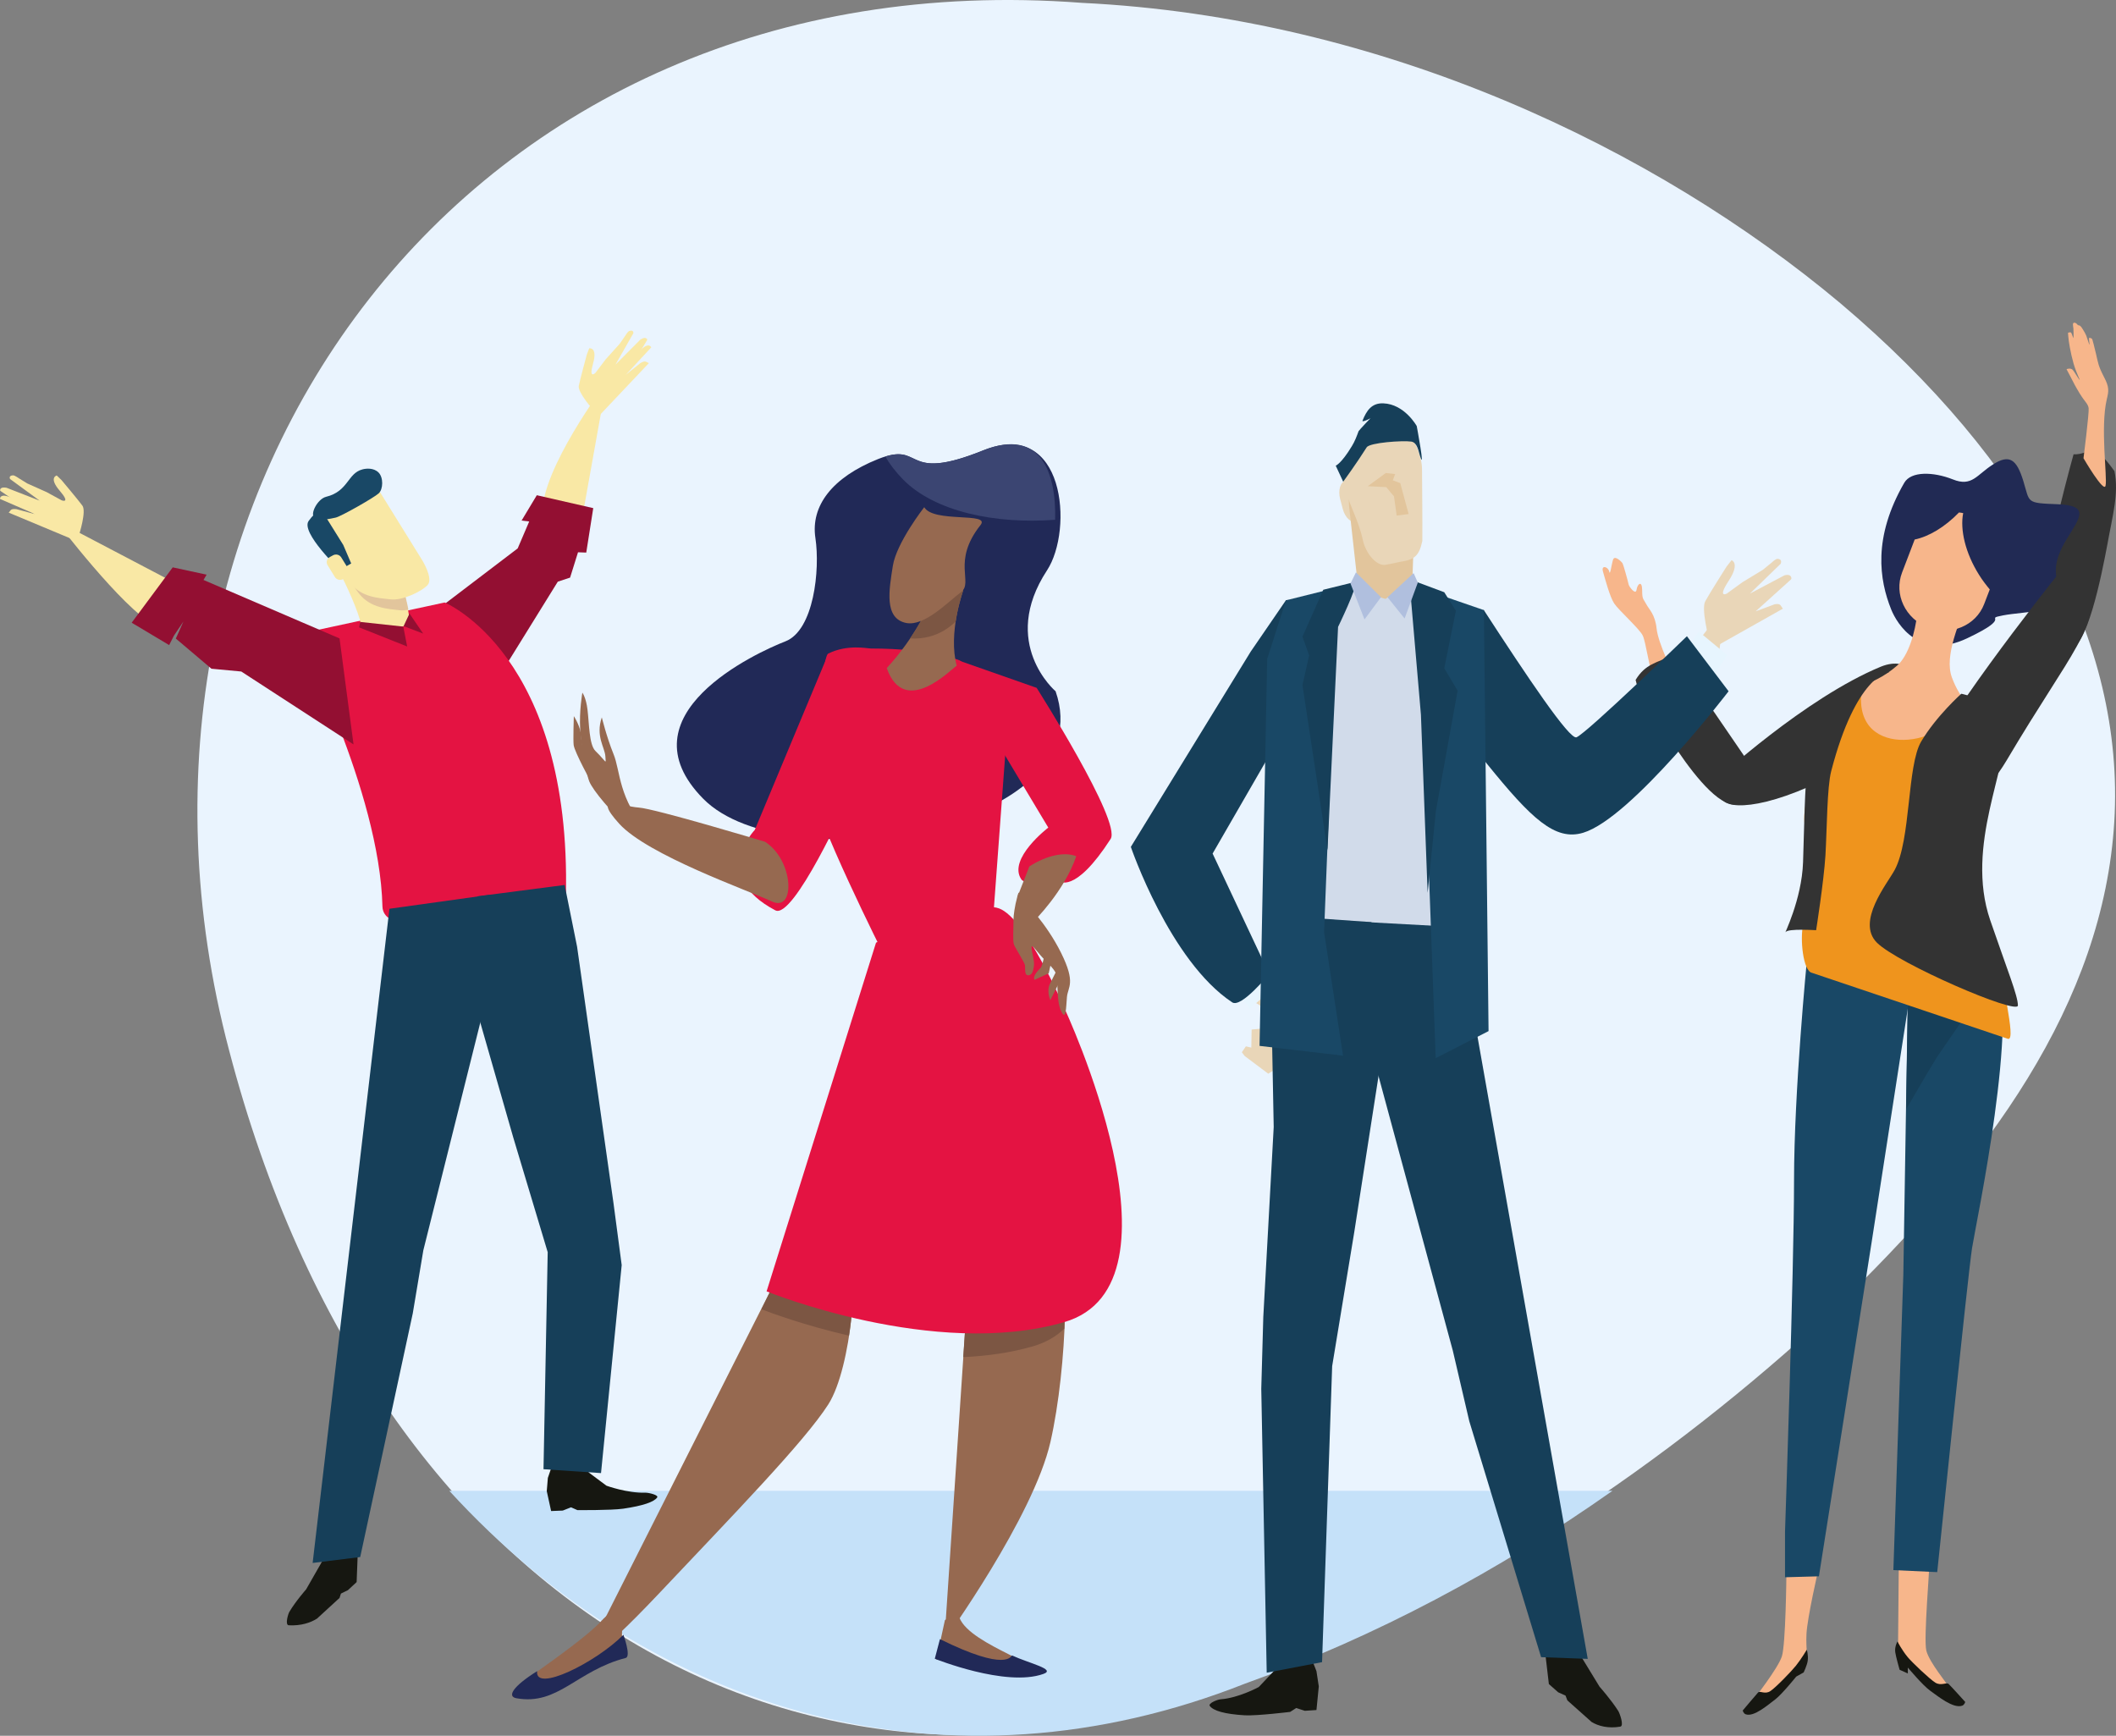 <?xml version="1.0" encoding="UTF-8" standalone="no"?>
<!-- Generator: Adobe Illustrator 27.0.1, SVG Export Plug-In . SVG Version: 6.00 Build 0)  -->

<svg
   version="1.1"
   id="Calque_1"
   x="0px"
   y="0px"
   viewBox="0 0 1361.104 1116.498"
   xml:space="preserve"
   sodipodi:docname="acculturation-mobilisation.svg"
   width="1361.104"
   height="1116.498"
   inkscape:version="1.1.1 (c3084ef, 2021-09-22)"
   xmlns:inkscape="http://www.inkscape.org/namespaces/inkscape"
   xmlns:sodipodi="http://sodipodi.sourceforge.net/DTD/sodipodi-0.dtd"
   xmlns="http://www.w3.org/2000/svg"
   xmlns:svg="http://www.w3.org/2000/svg"><rect x="0" y="0" width="1361.104" height="1116.498" fill="#808080" stroke="none"/><defs
   id="defs17885" /><sodipodi:namedview
   id="namedview17883"
   pagecolor="#ffffff"
   bordercolor="#666666"
   borderopacity="1.0"
   inkscape:pageshadow="2"
   inkscape:pageopacity="0.0"
   inkscape:pagecheckerboard="0"
   showgrid="false"
   inkscape:zoom="0.4659189"
   inkscape:cx="723.30185"
   inkscape:cy="567.69537"
   inkscape:window-width="1296"
   inkscape:window-height="969"
   inkscape:window-x="0"
   inkscape:window-y="225"
   inkscape:window-maximized="0"
   inkscape:current-layer="Calque_1" />
<style
   type="text/css"
   id="style17661">
	.st0{fill:#EAF4FE;}
	.st1{fill:#C5E1F9;}
	.st2{fill:#212957;}
	.st3{fill:#3B4572;}
	.st4{fill:#966950;}
	.st5{fill:#E41342;}
	.st6{fill:#7C5643;}
	.st7{fill:#333333;}
	.st8{fill:#212A54;}
	.st9{fill:#F7B68B;}
	.st10{fill:#194866;}
	.st11{fill:#163F59;}
	.st12{fill:#161711;}
	.st13{fill:#EF941D;}
	.st14{fill:#F9E8A5;}
	.st15{fill:#930F32;}
	.st16{fill:#E2C59C;}
	.st17{fill:#E9D6B8;}
	.st18{fill:#E7F5FE;}
	.st19{fill:#D1DBEA;}
	.st20{fill:#B0BFDE;}
</style>
<g
   id="Layer_2"
   transform="translate(-86.996,-202.658)">
</g>
<path
   class="st0"
   d="m 696.004,1.842 c 193.5,9.4 369.1,93.7 487.9,193.3 119.9,101.4 183,218 176.1,333.3 -7,116.4 -80.6,218.5 -182.4,315.6 -102.8,95.4 -233.7,185.8 -376.7,237.1 -277.9,109.9 -558.7,-42.9 -653.5,-405.4 -95.3,-360.3 152.3,-704 548.6,-673.9 z"
   id="path17664" />
<path
   class="st1"
   d="m 289.004,958.942 c 132.3,144.7 322.7,198.8 511.9,124 84,-30.1 163.9,-72.9 236.3,-124 z"
   id="path17666" />
<g
   id="g17724"
   transform="translate(-86.996,-202.658)">
	<path
   class="st2"
   d="m 766,647.3 c 0,0 -36.3,-30.8 -5.5,-77.8 17.1,-26.1 11.6,-98.4 -41.2,-77.1 -52.8,21.3 -37.6,-6.3 -67.4,5.5 -29.8,11.9 -43.5,30.3 -40.4,50.8 3.1,20.5 -1,59.4 -19.3,66.5 -18.3,7.1 -106.3,47.2 -52.8,101.3 53.5,54.1 257.4,19.5 226.6,-69.2 z"
   id="path17668" />
	<path
   class="st3"
   d="m 719.4,492.4 c -49.9,20.1 -39.1,-3.4 -62.9,3.9 2.7,4.8 6.5,9.8 11.5,14.9 20.4,20.6 59.2,28.7 97.7,25.8 0.8,-29.4 -8.8,-59.7 -46.3,-44.6 z"
   id="path17670" />
	<path
   class="st4"
   d="m 589,1020.2 -126.2,250 c 0,0 4,4.1 48.4,-42.9 46.7,-49.5 93.2,-97.2 108.6,-121.3 15.4,-24.2 19.8,-92.4 13.2,-94.6 -6.6,-2.2 -44,8.8 -44,8.8 z"
   id="path17672" />
	<path
   class="st5"
   d="M 736.3,651.7 723,831.6 656,817.8 c 0,0 -46.2,-91.7 -46.2,-108.9 0,-3.3 5.5,-83.6 9.9,-85.8 12.3,-6.2 25.3,-3.3 27.5,-3.3 39.6,0 57.2,7.7 57.2,7.7 z"
   id="path17674" />
	<path
   class="st4"
   d="m 709.9,1026.8 -15.4,230.9 c 0,0 57.2,-79.2 68.2,-127.6 11,-48.4 13.2,-127.6 2.2,-132 -11,-4.3 -55,28.7 -55,28.7 z"
   id="path17676" />
	<path
   class="st6"
   d="m 764.9,998.2 c -11,-4.4 -55,28.6 -55,28.6 l -3.3,48.8 c 15.3,-0.7 30.5,-2.8 45,-7 8.2,-2.4 14.8,-6.3 20,-11.3 1.5,-30.8 -0.5,-56.7 -6.7,-59.1 z"
   id="path17678" />
	<path
   class="st6"
   d="m 633.1,1061.8 c 3.8,-24.7 3.7,-49.1 -0.2,-50.4 -6.6,-2.2 -44,8.8 -44,8.8 l -12.1,24.6 c 5.1,2 26.9,10.2 56.3,17 z"
   id="path17680" />
	<path
   class="st5"
   d="m 650.5,809 -70.4,224.3 c 0,0 107.8,44 191.4,19.8 83.6,-24.2 0,-202.3 0,-202.3 0,0 -24.2,-57.2 -41.8,-63.8 -17.6,-6.6 -79.2,22 -79.2,22 z"
   id="path17682" />
	<path
   class="st5"
   d="m 619.8,623.2 -47.3,113.3 c 0,0 -28.6,29.7 13.2,51.7 11.7,6.2 46.2,-70.4 46.2,-70.4 z"
   id="path17684" />
	<path
   class="st5"
   d="M 695.1,624.5 761.3,735 c 0,0 -26.2,20 -17.4,33.2 3.4,5 24.2,1.1 24.2,1.1 0,0 9.9,9.3 33.3,-27 7.2,-11.1 -47.6,-97.2 -47.6,-97.2 z"
   id="path17686" />
	<g
   id="g17694">
		<path
   class="st4"
   d="m 769.2,832.9 -6.6,13.1 c 0,0 -2.6,-5.9 -0.2,-10.6 2,-4.1 4.6,-9.1 4.6,-9.1 z"
   id="path17688" />
		<path
   class="st4"
   d="m 763.6,819.3 -2,9.4 -9.1,4.2 c 0,0 -2.1,-2 3.9,-7.7 1.3,-1.3 3.1,-11.7 3.1,-11.7 z"
   id="path17690" />
		<path
   class="st4"
   d="m 746.1,782.7 c 0,0 13.9,13.6 23.5,33 9.6,19.4 4.3,21.6 3.7,28.3 -0.6,6.7 -0.5,16 -3.8,8.9 -3.3,-7.1 -1.6,-20.1 -3.2,-23.9 -1.5,-3.8 -6.5,-7.7 -10.4,-12.3 -4,-4.6 -6.2,-8.2 -5.1,-2.3 1.2,5.9 1.6,7.9 1.2,10 -0.4,2.1 -0.7,5.4 -3.5,5.6 -2.8,0.1 -1.9,-4.5 -2.2,-6.5 -0.4,-2 -6.2,-11 -7.1,-13.3 -0.9,-2.3 -0.2,-10.6 -0.3,-15.9 0,-2.6 0.8,-8.8 2.4,-14.6 1.5,-5.9 0.8,-1.6 4.8,3 z"
   id="path17692" />
	</g>
	<path
   class="st4"
   d="m 579.1,744.1 c 0,0 -70.7,-21.3 -81.3,-22 -10.7,-0.7 -30.7,-9.7 -12.5,10.4 18.3,20.2 82.9,42.9 98.2,50 15.3,7.3 14.3,-26.3 -4.4,-38.4 z"
   id="path17696" />
	<g
   id="g17704">
		<path
   class="st4"
   d="m 689.6,576.2 c 3.6,-21.4 16.9,6.5 16.9,6.5 0,0 -9.8,27.1 -4.1,48.2 -2.9,1.4 -33.5,34.1 -45,1.5 17.7,-19.3 29.9,-42.2 32.2,-56.2 z"
   id="path17698" />
		<path
   class="st6"
   d="m 701.7,602.5 c -4.6,4.4 -10.1,7.8 -16.4,9.5 -4.3,1.2 -8.6,1.6 -12.9,1.3 9.4,-13.9 15.6,-27.5 17.2,-37.1 3.6,-21.4 16.9,6.5 16.9,6.5 0,0 -3.1,8.5 -4.8,19.8 z"
   id="path17700" />
		<path
   class="st4"
   d="m 681.5,528.9 c 0,0 -17.9,22.9 -20.2,37.8 -2.3,14.9 -6,33.8 8.7,36.7 11.8,2.2 26.8,-13.6 35.2,-19.9 8.1,-6.2 -6.1,-19.7 12.5,-43.1 6.7,-8.5 -30.2,-1.2 -36.2,-11.5 z"
   id="path17702" />
	</g>
	<path
   class="st4"
   d="m 749.1,760 -7.5,19.2 10.4,16 c 0,0 19.5,-19 27.3,-41.8 -7.4,-3 -19.1,-0.6 -30.2,6.6 z"
   id="path17706" />
	<path
   class="st4"
   d="m 747.9,1280.3 -58.6,-10.2 5.5,-25.3 c 0,0 7.7,-5.9 9.3,-1.7 7.2,18.8 63.3,32.1 43.8,37.2 z"
   id="path17708" />
	<path
   class="st2"
   d="m 738,1267.5 c -0.7,0.2 -3,10.9 -46.4,-10.5 l -3.3,12.6 c 0,0 45.6,18.4 69.8,9.8 8.6,-3 -9.1,-6.8 -20.1,-11.9 z"
   id="path17710" />
	<path
   class="st4"
   d="m 487.8,1249 c -1.5,2.5 -0.2,11.8 -0.2,11.8 0,0 -52.2,36.8 -68.4,34.1 -6.9,-1.1 -0.9,-6.8 12.3,-16.3 12.8,-9.1 35.1,-25.1 42.3,-33.3 7.2,-8 31.9,-25.2 14,3.7 z"
   id="path17712" />
	<path
   class="st2"
   d="m 432.5,1277.6 c -1.7,14.1 37.9,-5.6 55.5,-23.4 0,0 5.1,13.9 1.5,14.9 -31.7,8.2 -43.5,30.8 -70.4,25.9 -5.8,-1.1 -2.7,-7.3 13.4,-17.4 z"
   id="path17714" />
	<g
   id="g17722">
		<g
   id="g17720">
			<path
   class="st4"
   d="m 503.7,737.7 c -19.1,-21.3 -17.5,-39 -22.1,-50.1 -4.5,-11.1 -7.5,-23.7 -7.5,-23.5 -4.1,12.1 1.9,19.2 2.3,25 0.4,5.8 0.9,3.7 -6.4,-3.4 -4.1,-4 -4,-17.8 -5.1,-26.6 -0.9,-7.7 -3.3,-10.9 -3.3,-10.9 0,0 -2.1,11.7 -1.4,23.7 0.8,14.5 4.5,30 5.8,33.3 2.4,6 14.8,20.6 25.1,29.6 11.6,10.3 26.3,18.2 12.6,2.9 z"
   id="path17716" />
			<path
   class="st4"
   d="m 467.4,706.1 c 0,0 -10.8,-19.6 -11.4,-24.2 -0.4,-3.2 0.1,-18.6 0.1,-18.6 0,0 4.6,6.9 4.7,13.1 0.1,6.1 6.6,29.7 6.6,29.7 z"
   id="path17718" />
		</g>
	</g>
</g>
<g
   id="g17770"
   transform="translate(-86.996,-202.658)">
	<path
   class="st7"
   d="m 1447.1,505.7 c -14.8,-20.7 -15.1,-10.4 -26.3,-10.8 -7.2,25.8 -16.6,65.3 -21.9,92.8 -2,10.2 11.6,33 18.6,32.9 11.8,0 21.2,-47.2 25.1,-68 3.4,-18.9 7.4,-32.6 4.5,-46.9 z"
   id="path17726" />
	<path
   class="st8"
   d="m 1303.5,594.7 c 3.8,9.4 18.3,33 48.9,18.5 30.6,-14.5 9.7,-12.1 23,-14.7 13.3,-2.6 44.2,-2.4 38.2,-13.9 -6,-11.5 -6,-20.7 2.7,-35 8.7,-14.3 15.1,-21.7 -5.6,-22.6 -20.7,-0.8 -17.9,-0.8 -22.2,-14.9 -4.3,-14 -8.9,-17.5 -19.5,-10.7 -10.6,6.7 -13.5,14.6 -25.9,9.6 -12.4,-4.9 -26.8,-5.4 -31.2,2.2 -20.4,35.3 -16,62.6 -8.4,81.5 z"
   id="path17728" />
	<g
   id="g17746">
		<g
   id="g17744">
			<path
   class="st9"
   d="m 1308.4,1206.3 -0.5,55.2 c 0,0 19.7,24 26.8,27.8 7.2,3.8 6.2,0.5 5.8,-1.4 -0.5,-1.9 -12.5,-15.8 -14.4,-23.5 -1.9,-7.7 2.4,-54.7 1.9,-57.1 -0.3,-2.5 -19.6,-1 -19.6,-1 z"
   id="path17730" />
			<path
   class="st9"
   d="m 1256.7,1212 c 0,0 -7.2,31.2 -7.7,41.7 -0.5,10.5 1.4,13.9 -1.4,17.2 -2.9,3.4 -23,29.7 -27.8,29.7 -4.8,0 -4.8,-4.8 -4.8,-4.8 0,0 15.8,-20.1 18.2,-27.8 2.4,-7.7 2.9,-50.3 2.9,-54.7 0,-4.1 20.6,-1.3 20.6,-1.3 z"
   id="path17732" />
			<path
   class="st10"
   d="m 1314.5,824.5 -3.2,198.2 -6.4,189.9 28.2,1.3 c 0,0 19.8,-191.8 22.4,-208.4 2.6,-16.6 31.3,-150.3 14.7,-183.5 -16.7,-33.3 -55.7,2.5 -55.7,2.5 z"
   id="path17734" />
			<path
   class="st11"
   d="m 1370.2,822 c 0.5,1 1,2.1 1.4,3.3 -18,28 -35,51.7 -38.9,57.7 -2.2,3.5 -9.7,16.1 -19.6,33.2 l 1.5,-91.7 c -0.1,0 38.9,-35.8 55.6,-2.5 z"
   id="path17736" />
			<path
   class="st10"
   d="m 1249.3,820.1 c 0,0 -8.3,84.4 -8.3,142 0,57.5 -5.8,225.7 -5.8,225.7 v 29.4 l 21.8,-0.6 33.9,-214.8 28.1,-181.6 h -69.7 z"
   id="path17738" />
			<path
   class="st12"
   d="m 1307.5,1258.5 c 0,0 -1.9,3.4 -1.4,6.9 0.4,2.9 2.8,11.3 2.8,11.3 l 5.3,2.4 v -3.8 c 0,0 9.6,11.5 14.4,14.9 4.8,3.4 14.8,11.7 20.6,9.6 1.5,-0.6 1.9,-2.4 1.9,-2.4 0,0 -9.1,-10.1 -10.6,-11.5 -1.4,-1.4 -4.8,1.4 -8.6,-0.9 -3.8,-2.4 -14.8,-12.9 -17.7,-16.3 -3.8,-4.6 -6.7,-10.2 -6.7,-10.2 z"
   id="path17740" />
			<path
   class="st12"
   d="m 1249.2,1263.8 c 0,0 1.1,3.6 0.6,7.1 -0.4,2.9 -2.6,7.5 -2.6,7.5 l -4.8,2.7 c 0,0 -9,11.2 -13.4,14.6 -4.5,3.3 -13.8,11.7 -19.2,9.6 -1.4,-0.6 -1.8,-2.4 -1.8,-2.4 0,0 8.5,-10.1 9.8,-11.5 1.3,-1.5 4.4,1.4 8,-1 3.6,-2.4 13.7,-12.9 16.4,-16.3 3.6,-4.5 7,-10.3 7,-10.3 z"
   id="path17742" />
		</g>
	</g>
	<path
   class="st9"
   d="m 1151.7,644.1 c -4,-12.3 -6,-28.3 -8,-32.6 -2.1,-4.4 -15.6,-16.4 -18.4,-20.7 -2.8,-4.2 -5.9,-16 -7.2,-20.5 -1.3,-4.5 3.4,-3.1 4,0 0.6,3.1 1.5,-4.7 2.5,-7.7 1,-3 5.4,1.3 6.1,2.4 0.6,1.1 3.6,12 3.9,13.6 0.3,1.5 4.6,7.1 5.1,3.4 0.5,-3.7 3.5,-6.3 3.6,0.1 0,6.4 0.7,5.4 2.6,9.1 1.9,3.6 5.7,6.5 6.7,15.8 1,9.3 9.9,28.3 19.5,46.7 9.4,18.4 -16.4,2.8 -20.4,-9.6 z"
   id="path17748" />
	<path
   class="st7"
   d="m 1316.8,636 c -2.7,-6.4 -10.4,-8.4 -20,-4.5 -48.7,20.1 -105.5,72.5 -105.5,72.5 0,0 -2.2,12.8 8.1,15.8 12.3,3.7 48.8,-3.3 109.7,-44 17.7,-11.8 12.3,-29 7.7,-39.8 z"
   id="path17750" />
	<path
   class="st9"
   d="m 1373.9,676.1 c 0,0 -39.2,35.2 -67.9,31.1 -28.7,-4.1 -39.2,-14.6 -38.9,-26.5 0.3,-12 7.2,-33.2 15.2,-36.1 8.1,-3 16,-6 25,-13.8 7.3,-6.3 11.7,-21.5 13,-33.9 1.3,-12.5 -7.4,-16.7 3.6,-18.5 11.1,-1.8 9.3,-8.5 17.8,-3.6 8.5,5 15.1,3.6 11.7,12.3 -6.1,15.9 -15.9,37.6 -10.9,51.2 5.5,14.9 13.8,22 31.4,37.8 z"
   id="path17752" />
	<path
   class="st13"
   d="m 1250.4,714.9 c 9.4,-20.2 18.8,-40.5 28.1,-60.9 2.1,-4.5 4.3,-8.4 6.7,-11.8 -10.4,51 54.3,39.8 57.1,18.1 6.9,13.1 30.8,30.2 30.3,32.3 -5.4,23.2 -12.8,45.8 -18.3,69 -2.3,9.8 -9.5,17.7 -16.8,22.6 0,1.8 1,1.9 0.5,3.9 l 36.9,33.1 c -2.2,9.3 9.5,50.7 3.8,49.7 l -126.2,-42.5 c -5.7,-1.1 -7.8,-21.9 -5.6,-31.2 l 3.9,-47.3 c 0.2,-0.8 0.5,-1.5 0.7,-2.3 -3.9,-9.4 -5.9,-22.5 -1.1,-32.7 z"
   id="path17754" />
	<path
   class="st7"
   d="m 1139.1,640 c 6.3,-10.4 13.5,-10.9 23.6,-15.8 17,20.7 37.5,52.4 53.6,75.4 6,8.5 -3.8,17.1 -10.2,19.9 -10.8,4.8 -27.9,-16.2 -39.8,-33.7 -11.1,-15.9 -24.1,-31.5 -27.2,-45.8 z"
   id="path17756" />
	<path
   class="st9"
   d="m 1347.1,532.3 c 0.9,0.1 1.8,0.2 2.7,0.4 -2.1,10.7 1.4,25.7 10.2,39.7 2.1,3.4 4.5,6.5 6.9,9.4 l -3.6,9.4 c -5.3,13.9 -21.5,20.7 -36.1,15.1 -14.6,-5.6 -22.1,-21.4 -16.7,-35.4 l 8.1,-21.2 c 9.1,-1.9 19.4,-8 28.5,-17.4 z"
   id="path17758" />
	<path
   class="st7"
   d="m 1348.6,648.9 c 0,0 24.8,4.6 27.5,22.4 3.6,23.5 -25.5,74.9 -8.9,123.3 10.9,31.8 17.8,48.5 17.8,54.8 0,6.4 -77.2,-26.9 -90.7,-40.4 -13.5,-13.5 6.7,-38 11.4,-46.7 10.6,-19.6 7.9,-67.2 17.1,-82.7 9.8,-16.5 25.8,-30.7 25.8,-30.7 z"
   id="path17760" />
	<path
   class="st7"
   d="m 1261.6,661.4 c 3.2,-6 9.3,-11.6 17.4,-18.2 6.6,-5.4 25.7,-8.1 22.8,-8.3 -0.4,0 -21,2.6 -36.9,63.8 -2.7,10.4 -2.7,37.1 -3.7,54.2 -1.1,17.2 -6,48.1 -6,48.1 0,0 -18.2,-1.2 -19.6,1.2 -1.5,2.3 10.4,-20.6 11.2,-45 1.9,-58.7 0.4,-69.3 14.8,-95.8 z"
   id="path17762" />
	<path
   class="st7"
   d="m 1344.3,712.5 c -6.5,-2.7 -22.1,-13.7 -16.3,-24.1 25.3,-45.4 88.2,-123.1 88.2,-123.1 0,0 12.1,-0.6 14.7,10.5 7.2,30.4 -10.7,44.2 -53.3,116.2 -12.4,20.7 -22.3,25 -33.3,20.5 z"
   id="path17764" />
	<g
   id="g17768">
		<path
   class="st9"
   d="m 1427.2,497.4 c 0,0 3.7,-29.3 3.3,-32.2 -0.4,-2.8 -2.3,-3.9 -5.6,-9.2 -3.3,-5.4 -3.7,-6.5 -6,-10.9 -2.4,-4.4 -2.6,-5 -2.6,-5 0,0 2.6,-1 4,0.5 1.2,1.4 3.2,5.1 4.2,6.2 1.1,1.1 -1.6,-3.1 -3.7,-10.3 -2,-7.1 -3.2,-14.4 -3.4,-17.5 -0.2,-2 -0.2,-2.3 -0.1,-2.3 0.9,-0.3 1.7,-0.6 2.1,0.2 0.4,0.7 1.2,3.4 1.3,3.2 0.2,-0.8 0.1,-5.4 0,-6.2 -0.1,-0.8 -0.3,-1.9 -0.3,-2.6 0,-1.5 1.8,-1.5 3.2,0.5 0,0 1.3,0.1 1.7,0.7 0.3,0.3 0.4,0.5 0.7,0.8 0.2,0.3 0.4,0.8 0.7,1.1 0.9,1.4 1.7,2.8 2.3,4.2 0.3,0.6 1.8,5.9 2.1,5.8 0.1,0 -0.6,-4.4 -0.3,-4.4 0.8,-0.1 1.9,0.3 2.1,1.1 0.4,1.4 1,3.4 2.3,9 1.5,6.3 1.4,7.7 5.2,15.1 3.4,6.4 3.1,8.9 1.8,14.2 -4.3,18.2 0.4,50.2 -0.8,55.6 -0.9,5.3 -14.2,-17.6 -14.2,-17.6 z"
   id="path17766" />
	</g>
</g>
<g
   id="g17826"
   transform="translate(-86.996,-202.658)">
	<g
   id="g17788">
		<path
   class="st14"
   d="m 460.9,539 16.2,-90.4 c 0,0 -42.4,56.1 -41.3,85.3 1.3,29.2 25.1,5.1 25.1,5.1 z"
   id="path17772" />
		<path
   class="st14"
   d="m 201.6,578.7 -78.9,-41.4 c 0,0 43.5,57.2 63,66.8 19.5,9.6 15.9,-25.4 15.9,-25.4 z"
   id="path17774" />
		<g
   id="g17780">
			<path
   class="st14"
   d="m 137.9,546.5 c 0,0 4.8,-14.9 2.1,-18.6 -2.7,-3.7 -13.4,-16.4 -13.4,-16.4 l -3.1,-3 c 0,0 -5.4,1.3 1.9,9.8 7.3,8.5 1.3,6.2 1.3,6.2 l -9.7,-5.3 -12.5,-5.6 -5.2,-3.2 c 0,0 -2.8,-2 -3.9,-2 -3.2,0.2 -1.9,2.4 -1.9,2.4 l 19,13.9 -21.3,-8.3 c 0,0 -2.9,-0.6 -3.8,0.6 -0.8,1.2 0.1,1.6 0.1,1.6 l 21.7,14.7 -11.5,-3.1 c 0,0 -2.9,-0.5 -3.8,0.6 -1,1.3 -1.3,1.6 -1.3,1.6 l 42.6,17.8 z"
   id="path17776" />
			<path
   class="st14"
   d="m 109.7,527.8 -15.3,-5 c 0,0 -3.3,-1.5 -5.3,-1.3 -2.3,0.3 -2.1,2.1 -2.1,2.1 l 22.4,9.7 z"
   id="path17778" />
		</g>
		<g
   id="g17786">
			<path
   class="st14"
   d="m 469.1,466.9 c 0,0 -10.7,-11.8 -9.8,-16.1 0.9,-4.4 5.2,-20.2 5.2,-20.2 l 1.5,-3.9 c 0,0 5.5,-0.9 2.5,9.7 -3,10.6 1.5,6.1 1.5,6.1 l 6.6,-8.7 9,-10 3.4,-4.9 c 0,0 1.7,-2.9 2.7,-3.3 3,-1.1 2.7,1.4 2.7,1.4 l -11.5,20.2 15.9,-16 c 0,0 2.4,-1.7 3.7,-1 1.3,0.7 0.6,1.5 0.6,1.5 l -13.5,22 9.2,-7.4 c 0,0 2.4,-1.6 3.7,-1 1.5,0.8 1.9,0.9 1.9,0.9 l -31.2,33 z"
   id="path17782" />
			<path
   class="st14"
   d="m 486.8,438.8 11.9,-10.6 c 0,0 2.4,-2.6 4.3,-3.2 2.2,-0.7 2.9,1.1 2.9,1.1 l -16.3,17.6 z"
   id="path17784" />
		</g>
	</g>
	<polygon
   class="st15"
   points="427.4,538.1 422.5,537.5 432.3,521.2 468.6,529.5 464.1,558.1 458.8,557.9 453.7,574.2 445.8,576.8 399.9,650.9 362.7,599 420,555.4 "
   id="polygon17790" />
	<g
   id="g17824">
		<path
   class="st12"
   d="m 315.1,1186.6 1.9,18.2 -0.6,15.5 -5.6,5.2 -4.5,2.2 -0.9,2.8 -14.5,13.3 c -4.1,2.6 -10.2,4.7 -18.1,4.3 -2.7,-0.1 -0.4,-7.5 0.3,-8.6 4,-6.8 10.8,-14.5 10.8,-14.5 l 9.9,-17.3 10.9,-21.4 z"
   id="path17792" />
		<path
   class="st12"
   d="m 442.1,1145.4 -2.7,7.9 -0.7,8.5 2.8,12.8 7.5,-0.3 5.3,-2.1 4.1,1.8 c 0,0 21.5,0.2 29.4,-0.9 13,-1.9 19.9,-4.4 21.9,-7.2 1.2,-1.6 -5.4,-3.1 -7.4,-3.1 -11.8,0.4 -25.2,-4.5 -25.2,-4.5 l -11.4,-8.5 -3.2,-6.8 z"
   id="path17794" />
		<path
   class="st5"
   d="M 278.5,610.6 373,590.2 c 0,0 81.8,33.5 78,189.6 0,0.7 -117.2,35.7 -118,5.9 -1.8,-74.4 -54.5,-175.1 -54.5,-175.1 z"
   id="path17796" />
		<polygon
   class="st15"
   points="219.9,572.3 198.1,567.6 171.7,603.2 195.8,617.6 198.9,611.5 205,602.4 200.1,613.4 223,632.8 242.2,634.6 314.4,681.5 305.4,613.3 217.9,575.7 "
   id="polygon17798" />
		<g
   id="g17804">
			<polygon
   class="st11"
   points="318.7,1204.2 352.5,1047.5 359.3,1006.9 399.7,845.4 402.8,778.1 337.5,787.2 288.1,1208 "
   id="polygon17800" />
			<polygon
   class="st11"
   points="417.2,934.5 388.2,833.4 394.1,779.2 450.2,771.9 458.2,811.6 481.6,976.4 486.9,1016.4 473.6,1150.2 436.6,1147.7 439.3,1008.1 "
   id="polygon17802" />
		</g>
		<g
   id="g17818">
			<path
   class="st14"
   d="m 343.3,569.4 c 5.4,20 7.3,30.4 6.9,31.8 -2.5,9.8 -30.9,8 -31.3,2.4 -0.4,-5.6 -10.7,-28.4 -13,-31.5 -2.2,-3.1 34.2,-14.6 37.4,-2.7 z"
   id="path17806" />
			<path
   class="st16"
   d="m 325.1,564.7 c -7,1.4 -13.6,3.4 -16.9,5.2 3.4,5.6 7,11.1 9.7,14.5 7.5,9.6 18.9,9.9 26.3,10.8 1.6,0.2 3.5,0 5.5,-0.3 -0.6,-3.6 -2.4,-11 -6.3,-25.5 -1.5,-5.4 -9.9,-6 -18.3,-4.7 z"
   id="path17808" />
			<path
   class="st14"
   d="m 329,515.3 29.7,47.9 c 0,0 7,11.4 3.5,15.6 -3.6,4.2 -16.4,10.3 -23.9,9.4 -7.5,-0.9 -18.8,-1.1 -26.3,-10.8 -7.5,-9.7 -21.7,-34.9 -21.7,-34.9 0,0 -1.3,-10.2 17.7,-14.3 19.1,-4.1 21,-12.9 21,-12.9 z"
   id="path17810" />
			<path
   class="st10"
   d="m 320.1,504.6 c 2.5,-0.7 7.3,-1.1 10.4,2 3.2,3.2 3,10.7 0.1,13.4 -2.9,2.7 -24.5,15 -27.7,15.6 -3.2,0.6 -8.9,2.4 -13.6,-0.2 -3.1,-1.7 1.8,-11.8 7.5,-13.2 14.3,-3.5 13.7,-15.1 23.3,-17.6 z"
   id="path17812" />
			<path
   class="st10"
   d="m 294.9,532.5 12.9,20.7 5.1,11.9 -2.6,1.5 -4.7,2.7 c 0,0 -25.3,-24.1 -20.1,-31.5 5.3,-7.4 8,-6.7 9.4,-5.3 z"
   id="path17814" />
			<path
   class="st14"
   d="m 311.2,568.8 c 1.1,1.8 0.5,4.1 -1.4,5.2 l -2,1.1 c -1.9,1.1 -4.3,0.5 -5.4,-1.3 l -4.7,-7.6 c -1.1,-1.8 -0.5,-4.1 1.4,-5.2 l 2,-1.1 c 1.9,-1.1 4.3,-0.5 5.4,1.3 z"
   id="path17816" />
		</g>
		<polygon
   class="st15"
   points="318,606.2 318.7,602.7 346.4,605.7 348.9,618.5 "
   id="polygon17820" />
		<polygon
   class="st15"
   points="346.6,605.4 350.4,597.3 359.2,610.2 "
   id="polygon17822" />
	</g>
</g>
<g
   id="g17880"
   transform="translate(-86.996,-202.658)">
	<g
   id="g17836">
		<polyline
   class="st17"
   points="902.8,893.3 887.6,881.9 885.8,879.5 888.4,875.7 891.9,876.5 892.1,864.9 909.2,863.2     918.1,859.5 907.7,890.2   "
   id="polyline17828" />
		<path
   class="st17"
   d="m 866.1,774.3 51.8,83.8 c 0,0 -3,11.2 -7.2,4.7 -0.5,-0.8 2.5,-2.8 -0.9,-5.3 -13.6,-10 -45.9,-26.5 -57.3,-40.9 -14.9,-19 -24.9,-40.7 -24.9,-40.7 z"
   id="path17830" />
		<polygon
   class="st18"
   points="893.2,817.1 876.8,831.4 890.9,851.5 907.3,837.2 "
   id="polygon17832" />
		<path
   class="st11"
   d="m 915.6,667.5 -48.6,84.2 36.4,77.4 c 0,0 -18,22.2 -23.8,18.3 -40.2,-26.6 -65.2,-100 -65.2,-100 l 77.1,-125.6 22.7,-33.1 c 28.6,-3.9 10,87.9 1.4,78.8 z"
   id="path17834" />
	</g>
	<path
   class="st17"
   d="m 1129.5,664.4 c 0,0 26.5,-18 59.5,-61.7 11.1,-14.8 5.7,1.2 3.8,19.8 -1.9,18.6 -34.2,45.9 -64.7,65.5 -26.9,17.3 1.4,-23.6 1.4,-23.6 z"
   id="path17838" />
	<path
   class="st17"
   d="m 1186.4,614.2 c 0,0 -5.3,-19.9 -2.5,-24.8 2.7,-5 13.7,-22.3 13.7,-22.3 l 3.2,-4.1 c 0,0 5.7,1.7 -1.8,13.2 -7.5,11.5 -1.3,8.3 -1.3,8.3 l 10.2,-7.4 13,-7.9 5.4,-4.4 c 0,0 2.9,-2.8 4.1,-2.7 3.4,0.2 2,3.2 2,3.2 l -19.8,19.2 22.3,-11.8 c 0,0 3,-0.9 4,0.7 0.9,1.5 0,2.1 0,2.1 l -22.6,20.4 12.1,-4.5 c 0,0 3,-0.8 4,0.7 1.1,1.7 1.4,2.1 1.4,2.1 l -44.4,25 z"
   id="path17840" />
	<polygon
   class="st18"
   points="1179.7,608.9 1168.7,625.4 1187.1,640.6 1198.1,624.1 "
   id="polygon17842" />
	<path
   class="st11"
   d="m 995.4,615.5 c 0,0 -2.9,15.6 48.1,78.5 28.5,35.2 43.8,49.8 61.9,44.3 31.1,-9.4 93.5,-91 93.5,-91 l -26.8,-35.4 c 0,0 -63.9,61.9 -71,65 -4.4,2 -32.2,-39.6 -59.7,-81.9 0.1,0.1 -42.5,16.3 -46,20.5 z"
   id="path17844" />
	<g
   id="g17856">
		<path
   class="st17"
   d="m 962.8,526.4 c 1.5,5.4 -0.1,10.6 -3.4,11.7 v 0 c -3.3,1.1 -7.1,-2.4 -8.6,-7.8 l -1.8,-6.8 c -1.4,-5.4 0.1,-10.6 3.4,-11.7 v 0 c 3.3,-1.1 7.1,2.4 8.6,7.8 z"
   id="path17846" />
		<path
   class="st16"
   d="m 995.5,576 c -0.4,9.9 -4.8,18.6 -9.8,19.3 -4.7,0.2 -9.5,0.5 -14.2,0.7 -5,-0.2 -10.1,-8.5 -11.2,-18.2 -1.8,-16.1 -3.6,-32.3 -5.4,-48.4 -1.2,-9.7 1.5,-29.3 8.8,-35.5 6.7,-5.5 14.6,-5.8 21.8,-1.1 7.8,5.4 12,24.7 11.6,34.4 -0.5,16.3 -1,32.5 -1.6,48.8 z"
   id="path17848" />
		<path
   class="st17"
   d="m 1001.9,550.6 c -1.9,9.3 -5.2,11.6 -11.2,12.9 -5.7,0.9 -7.1,1.6 -12.8,2.5 -6,0.6 -12.6,-8 -14.3,-16.1 -2.8,-13.4 -9.8,-24.1 -12.6,-37.4 -1.8,-8 1,-15.4 9.6,-21.6 7.9,-5.6 17.1,-16.8 25.8,-13.8 9.6,3.4 15.4,19 15.3,27.4 0.1,13.7 0.3,32.3 0.2,46.1 z"
   id="path17850" />
		<path
   class="st11"
   d="m 946.2,502.2 4.8,10.3 c 0,0 8.9,-12.2 15.1,-22.1 2,-3.1 23.3,-4.5 28.7,-3.7 3.9,0.6 4.6,6.1 5.6,9.2 3.6,11.3 -2.1,-19.2 -2.1,-19.2 0,0 -7.8,-14.1 -21.5,-14.6 -7.5,-0.3 -10.8,4.7 -13.4,11.2 -0.6,1.5 8.2,-2.8 6.6,-2.9 -0.4,0 -8.8,9 -9.1,9.6 -1.2,3.3 -2.5,6.7 -4.3,9.6 -6.8,11.3 -10.4,12.6 -10.4,12.6 z"
   id="path17852" />
		<polygon
   class="st16"
   points="982.9,511.6 987.7,513.4 993.1,533.3 985.4,534.3 983.7,522 978.7,516 966.8,515.4 978.4,506.9 984.4,507.6 "
   id="polygon17854" />
	</g>
	<path
   class="st12"
   d="m 1081.2,1246.7 v 21.3 l 2.1,17.9 6,5.3 4.7,2.1 1.2,3.1 15.6,13.9 c 4.3,2.6 10.6,4.3 18.4,3 2.7,-0.4 -0.4,-8.7 -1.2,-10 -4.7,-7.4 -12.1,-15.7 -12.1,-15.7 l -11.6,-19 -12.9,-23.6 z"
   id="path17858" />
	<path
   class="st12"
   d="m 930.3,1268.7 3.5,8.9 1.5,9.8 -1.5,15.2 -7.5,0.5 -5.5,-1.8 -3.9,2.5 c 0,0 -21.3,2.6 -29.2,2.2 -13.1,-0.8 -20.1,-2.9 -22.5,-6 -1.3,-1.7 5,-4.2 7,-4.3 11.7,-0.9 24.5,-7.9 24.5,-7.9 l 10.5,-11.1 2.5,-8.3 z"
   id="path17860" />
	<path
   class="st19"
   d="m 1038.6,599.1 -45.1,-21.5 -15.3,10.3 -27.7,-7.9 c 0,0 -32.2,21.5 -35.5,21.5 -3.2,0 1.1,200.6 1.1,200.6 l 81.7,28.7 31.2,-22.7 z"
   id="path17862" />
	<polygon
   class="st11"
   points="1078.3,1268.6 1032.1,1116.8 1021.5,1071.4 972.9,891.8 960.6,795.5 1024.9,799 1108.3,1269.7 "
   id="polygon17864" />
	<polygon
   class="st11"
   points="958.1,995.3 976.5,877 969.2,795.8 903.7,791.2 906.3,927.6 899.6,1049.8 898.3,1096 901.8,1278.6 937.4,1271.8 943.9,1081.4 "
   id="polygon17866" />
	<polygon
   class="st10"
   points="994.5,578.9 1041.5,595.1 1044.5,865.9 1010.5,883.3 1001,624 "
   id="polygon17868" />
	<polygon
   class="st10"
   points="938.7,802.2 950.9,881.7 897.2,875.4 902.1,626.5 914.2,588.8 959.1,577.6 946.5,604.3 "
   id="polygon17870" />
	<polygon
   class="st11"
   points="1016,632.5 1023.5,595.5 1016,583.6 993.5,575.2 1001,662.4 1005.3,777 1010.6,724.5 1024.6,646.9 "
   id="polygon17872" />
	<path
   class="st11"
   d="m 959,576.9 c 1.1,3.6 -11.3,29 -11.3,29 l -6.8,143.7 -16.1,-106.3 4.3,-19.1 -4.3,-12 13.4,-30.2 z"
   id="path17874" />
	<polygon
   class="st20"
   points="999,577.4 996.3,571.3 979.5,586.8 990.5,600.5 "
   id="polygon17876" />
	<polygon
   class="st20"
   points="964.7,601.1 955.7,578 959.2,570.8 975.3,586.8 "
   id="polygon17878" />
</g>
</svg>
